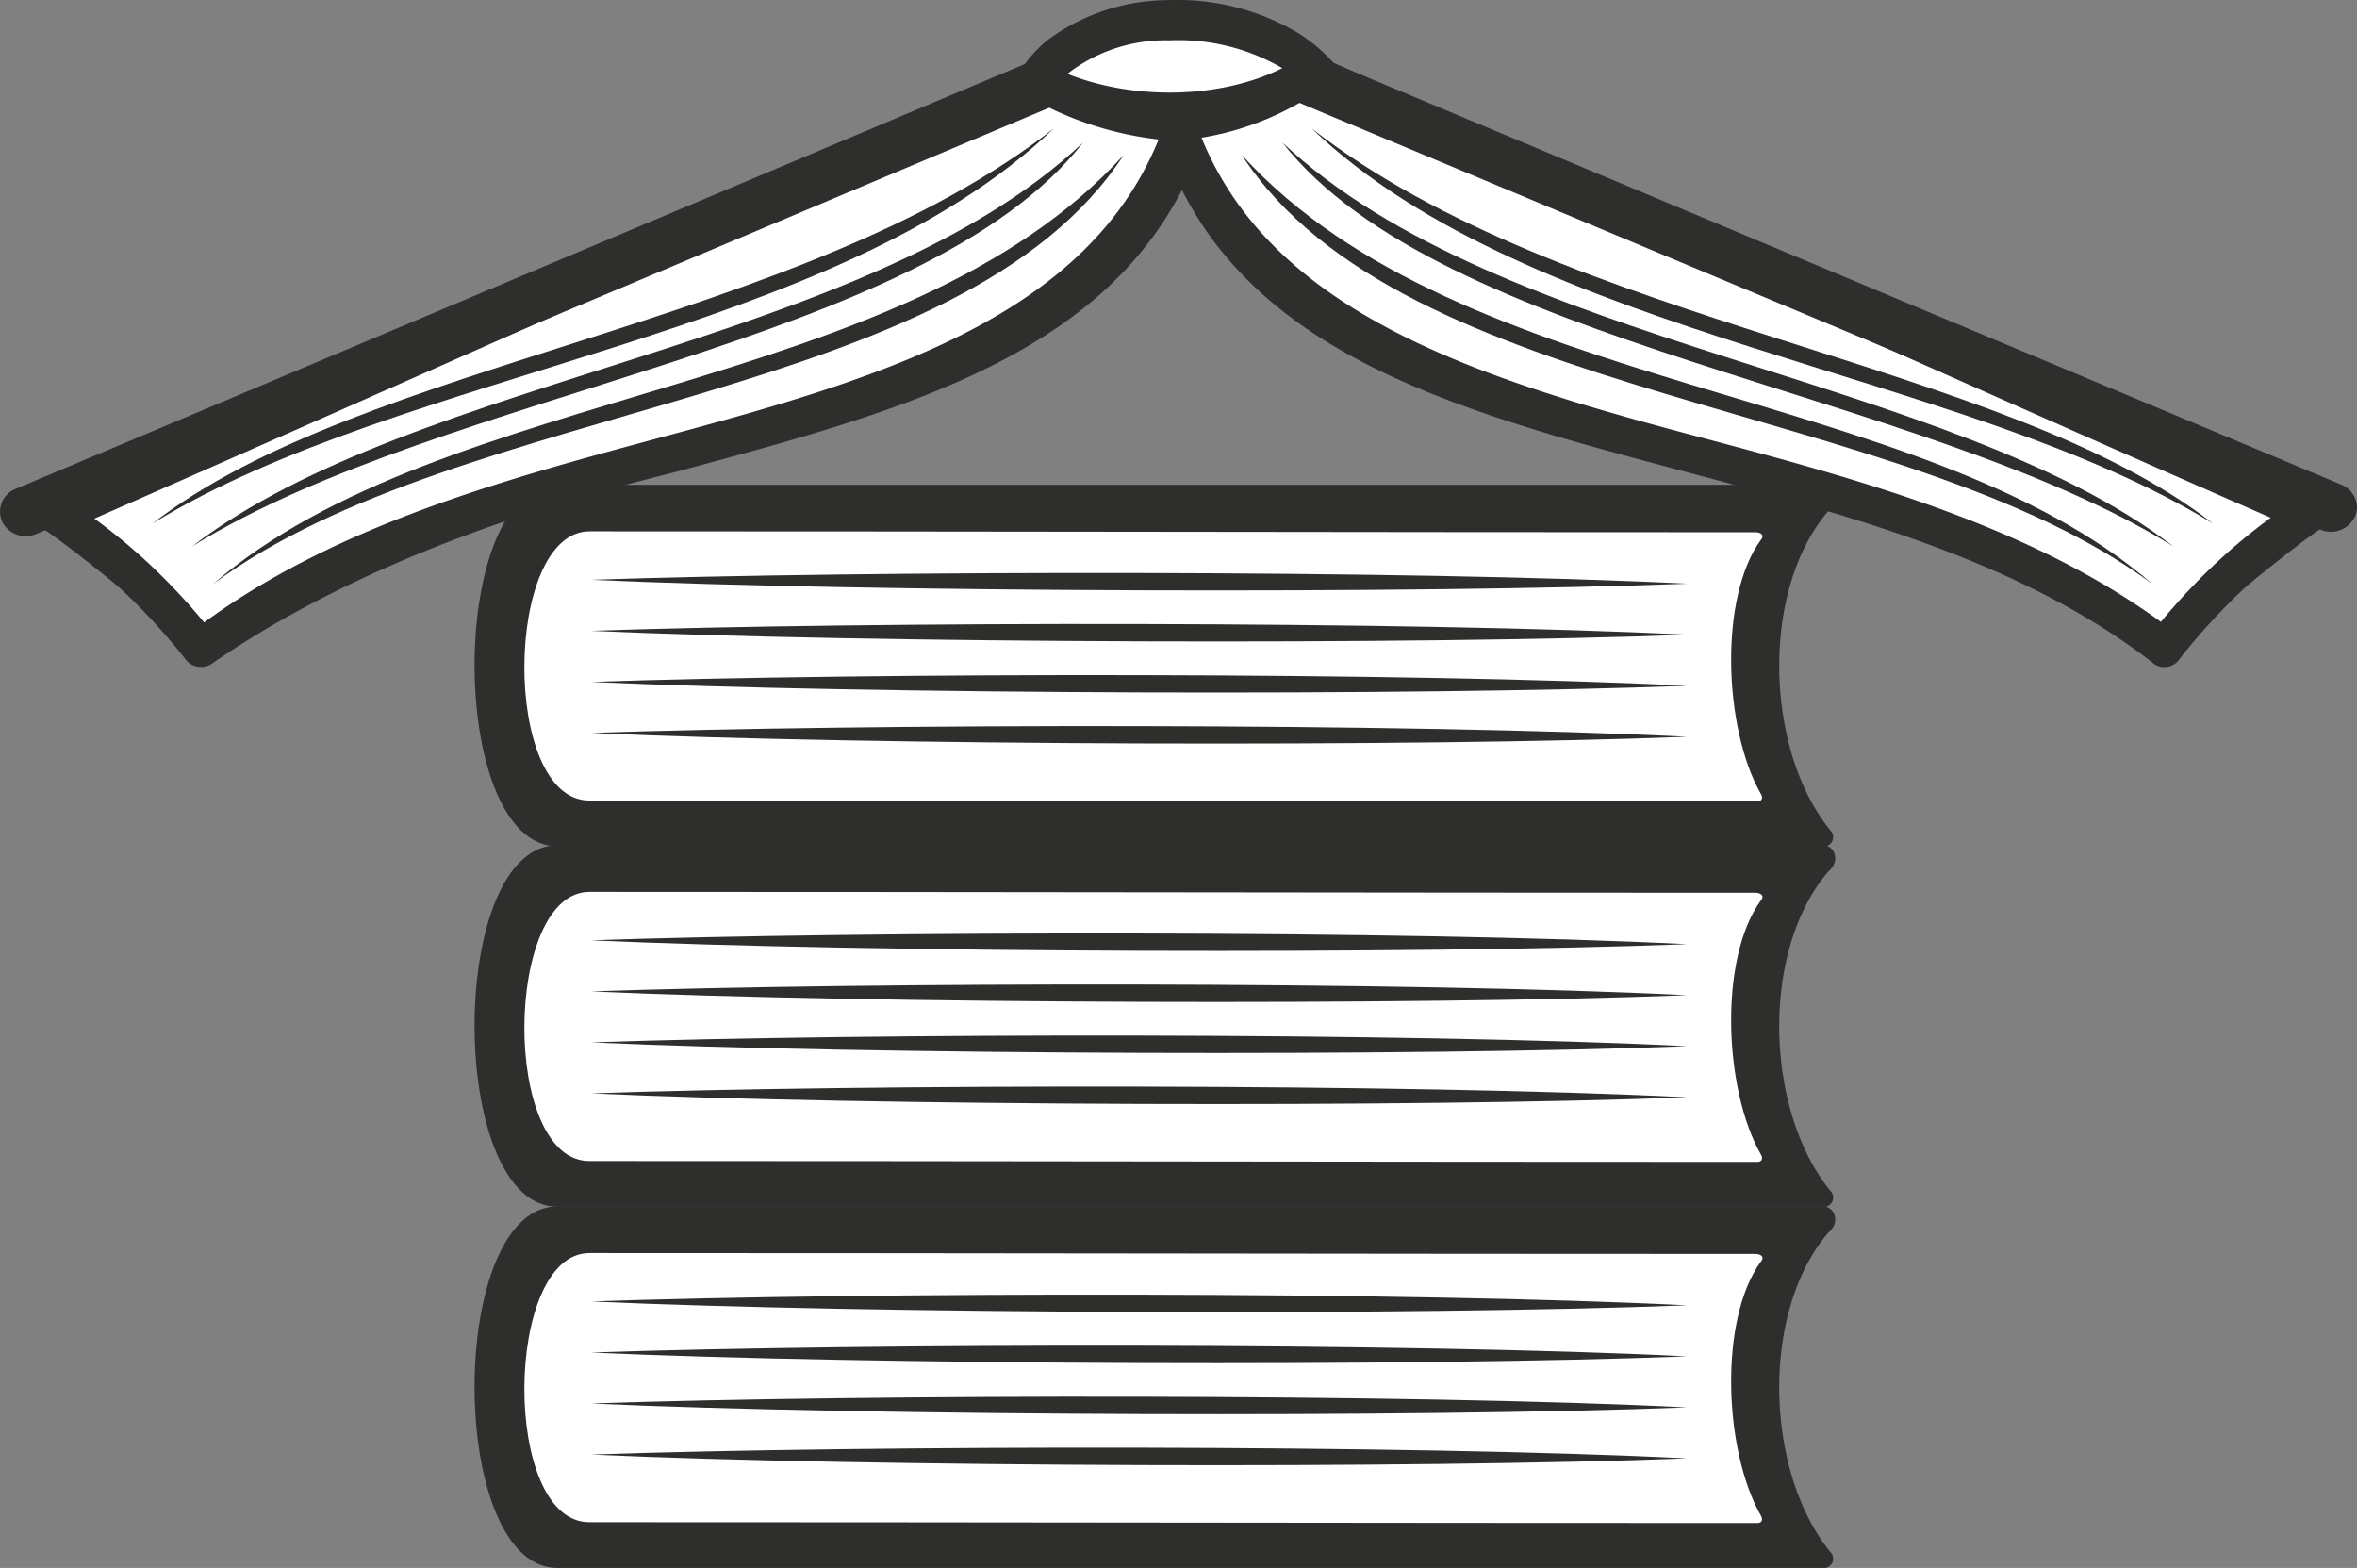 <svg id="Ebene_1" data-name="Ebene 1" xmlns="http://www.w3.org/2000/svg" viewBox="0 0 156.205 103.902">
  <rect x="0" y="0" width="156.205" height="103.902" fill="#808080" stroke="none"/>
  <defs>
    <style>
      .cls-1, .cls-2 {
        fill: #fff;
      }

      .cls-2, .cls-3 {
        fill-rule: evenodd;
      }

      .cls-3, .cls-4 {
        fill: #2e2e2d;
      }
    </style>
  </defs>
  <title>buecherstapel02</title>
  <ellipse class="cls-1" cx="78.249" cy="4.602" rx="7.926" ry="3.091"/>
  <g>
    <path class="cls-2" d="M106.8,63.915C114.431,87,150.858,81.581,172.107,98.045a39.5,39.5,0,0,1,9.589-8.874c-21.1-9.179-45.041-20.024-66.135-29.2C113.634,61.074,110.531,63.773,106.8,63.915Z" transform="translate(-28.679 -55.11)"/>
    <path class="cls-3" d="M65.581,87.237h83.956c.727.023,1.143,1.058.3,1.752-4.491,5.238-4.2,15.808.149,21.149a.623.623,0,0,1-.316,1.052H65.581C58.324,111.07,58.3,87.354,65.581,87.237Z" transform="translate(-28.679 -55.11)"/>
    <path class="cls-2" d="M67.767,90.322c25.547,0,51.691.062,77.235.062.375-.006.642.19.375.5-2.783,3.82-2.464,12.486-.009,16.822.188.3.05.527-.246.51-25.608,0-51.744-.059-77.355-.059C61.907,108.228,62.062,90.278,67.767,90.322Z" transform="translate(-28.679 -55.11)"/>
    <path class="cls-3" d="M65.581,111.123h83.956c.727.024,1.143,1.058.3,1.752-4.491,5.241-4.2,15.812.149,21.149a.626.626,0,0,1-.316,1.055H65.581C58.324,134.956,58.3,111.243,65.581,111.123Z" transform="translate(-28.679 -55.11)"/>
    <path class="cls-2" d="M67.767,114.211c25.547,0,51.691.059,77.235.059.375,0,.642.2.375.507-2.783,3.82-2.464,12.483-.009,16.819.188.3.05.53-.246.51-25.608,0-51.744-.059-77.355-.059C61.907,132.114,62.062,114.164,67.767,114.211Z" transform="translate(-28.679 -55.11)"/>
    <path class="cls-3" d="M65.581,135.056h83.956c.727.029,1.143,1.064.3,1.752-4.491,5.244-4.2,15.811.149,21.152a.624.624,0,0,1-.316,1.052H65.581C58.324,158.891,58.3,135.179,65.581,135.056Z" transform="translate(-28.679 -55.11)"/>
    <path class="cls-2" d="M67.767,138.146c25.547,0,51.691.058,77.235.058.375,0,.642.193.375.507-2.783,3.82-2.464,12.481-.009,16.816.188.3.05.53-.246.51-25.608,0-51.744-.056-77.355-.056C61.907,156.05,62.062,138.1,67.767,138.146Z" transform="translate(-28.679 -55.11)"/>
    <g>
      <path class="cls-3" d="M67.846,93.533c18.141-.621,54.281-.665,72.63.258C122.569,94.476,86.209,94.362,67.846,93.533Z" transform="translate(-28.679 -55.11)"/>
      <path class="cls-3" d="M67.846,96.914c18.141-.624,54.281-.662,72.63.258C122.569,97.86,86.209,97.743,67.846,96.914Z" transform="translate(-28.679 -55.11)"/>
      <path class="cls-3" d="M67.846,100.3c18.141-.621,54.281-.665,72.63.255C122.569,101.238,86.209,101.13,67.846,100.3Z" transform="translate(-28.679 -55.11)"/>
      <path class="cls-3" d="M67.846,103.682c18.141-.624,54.281-.671,72.63.252C122.569,104.625,86.209,104.508,67.846,103.682Z" transform="translate(-28.679 -55.11)"/>
      <path class="cls-3" d="M67.846,117.422c18.141-.627,54.281-.668,72.63.255C122.569,118.362,86.209,118.248,67.846,117.422Z" transform="translate(-28.679 -55.11)"/>
      <path class="cls-3" d="M67.846,120.806c18.141-.627,54.281-.671,72.63.252C122.569,121.746,86.209,121.632,67.846,120.806Z" transform="translate(-28.679 -55.11)"/>
      <path class="cls-3" d="M67.846,124.186c18.141-.624,54.281-.668,72.63.252C122.569,125.13,86.209,125.012,67.846,124.186Z" transform="translate(-28.679 -55.11)"/>
      <path class="cls-3" d="M67.846,127.564c18.141-.621,54.281-.662,72.63.261C122.569,128.51,86.209,128.4,67.846,127.564Z" transform="translate(-28.679 -55.11)"/>
      <path class="cls-3" d="M67.846,141.354c18.141-.624,54.281-.668,72.63.255C122.569,142.3,86.209,142.184,67.846,141.354Z" transform="translate(-28.679 -55.11)"/>
      <path class="cls-3" d="M67.846,144.738c18.141-.624,54.281-.668,72.63.252C122.569,145.679,86.209,145.567,67.846,144.738Z" transform="translate(-28.679 -55.11)"/>
      <path class="cls-3" d="M67.846,148.116c18.141-.621,54.281-.665,72.63.258C122.569,149.062,86.209,148.948,67.846,148.116Z" transform="translate(-28.679 -55.11)"/>
      <path class="cls-3" d="M67.846,151.5c18.141-.627,54.281-.671,72.63.252C122.569,152.443,86.209,152.329,67.846,151.5Z" transform="translate(-28.679 -55.11)"/>
    </g>
    <path class="cls-2" d="M107.3,63.751C99.671,86.862,63.243,81.549,42,98.08a39.2,39.2,0,0,0-9.589-8.845C53.5,79.991,76.465,69.738,97.558,60.5,99.486,61.6,103.573,63.624,107.3,63.751Z" transform="translate(-28.679 -55.11)"/>
    <path class="cls-4" d="M143.739,84.721c9.861,2.645,19.969,5.642,28.148,11.6a42.288,42.288,0,0,1,3.808-4.04,39.32,39.32,0,0,1,3.472-2.862c-9.952-4.345-20.555-9.059-31.151-13.77l-4.277-1.9V71.055l5.329,2.358c11.229,4.992,22.465,9.989,33.055,14.6a1.285,1.285,0,0,1,.624.466,1.215,1.215,0,0,1-.334,1.714c-1.242.82-4.588,3.521-4.969,3.876a41.179,41.179,0,0,0-4.286,4.667l-.059.082a1.208,1.208,0,0,1-1.787.19c-7.79-6.035-17.771-9.091-27.574-11.734ZM108.307,64.236c4.761,11.694,18.39,15.958,32.78,19.778l2.651.706v2.551c-1.11-.3-2.215-.595-3.316-.888-14.294-3.794-27.665-7.349-33.413-18.685-5.789,11.227-19.1,14.805-33.322,18.624-.692.188-1.9.481-3.486.9V84.712l2.809-.759c14.376-3.861,27.68-7.929,32.455-19.6a22.338,22.338,0,0,1-7.972-2.473c-9.31,4.081-18.328,8.065-27.293,12.031v-2.7c9.369-4.146,18.574-8.212,26.836-11.832a1.921,1.921,0,0,1,1.254.114c4.807,2.44,12.035,2.4,16.561-.545a1.3,1.3,0,0,1,1.228-.1c.237.094,18.284,8.068,27.659,12.214v2.694c-9.551-4.245-19.04-8.455-28.075-12.39-.246.157-.507.331-.785.516A19.255,19.255,0,0,1,108.307,64.236ZM70.2,71.206v2.7l-5.013,2.218c-10.468,4.632-20.945,9.267-30.255,13.354a39.044,39.044,0,0,1,3.475,2.851,41.742,41.742,0,0,1,3.8,4.028C50.353,90.4,60.393,87.372,70.2,84.712v2.514c-6.073,1.617-17.719,5.13-27.407,11.815a1.3,1.3,0,0,1-1.787-.191c-.032-.041-.061-.082-.091-.123a40.767,40.767,0,0,0-4.257-4.617c-.413-.381-3.354-2.757-4.966-3.855a1.21,1.21,0,0,1-.337-1.714,1.271,1.271,0,0,1,.586-.454c11.074-4.852,21.627-9.521,32.194-14.2Z" transform="translate(-28.679 -55.11)"/>
    <path class="cls-3" d="M98.654,62.064,31.031,90.515a1.744,1.744,0,0,1-2.215-.847h0a1.623,1.623,0,0,1,.876-2.15L96.8,59.271a1.673,1.673,0,0,1,2.147.87h0C99.366,60.943,99.5,61.705,98.654,62.064Z" transform="translate(-28.679 -55.11)"/>
    <path class="cls-3" d="M96.433,59.6a1.007,1.007,0,0,0,.319,1.412c.486.3,1.2.759,1.515.284a6.151,6.151,0,0,1,1.324-1.425,10.588,10.588,0,0,1,6.577-2.086,13.692,13.692,0,0,1,7.395,1.783,8.843,8.843,0,0,1,2.1,1.793c.363.437.967-.092,1.418-.447a1,1,0,0,0,.149-1.435,10.839,10.839,0,0,0-2.6-2.225,15.587,15.587,0,0,0-8.493-2.136,13.528,13.528,0,0,0-7.936,2.578A8.114,8.114,0,0,0,96.433,59.6Z" transform="translate(-28.679 -55.11)"/>
    <path class="cls-3" d="M42.788,93.823C58.239,80.47,88.482,81.494,103.157,65.372,92.394,81.92,59.32,81.521,42.788,93.823Z" transform="translate(-28.679 -55.11)"/>
    <path class="cls-3" d="M41.423,91.312c14.9-11.439,44.555-13.11,59.036-26.758C89.833,78.091,58.245,80.864,41.423,91.312Z" transform="translate(-28.679 -55.11)"/>
    <path class="cls-3" d="M38.792,89.8c14-10.889,42.876-13.006,59.739-26.188C83.88,77.609,55.465,79.55,38.792,89.8Z" transform="translate(-28.679 -55.11)"/>
    <path class="cls-3" d="M114.554,61.827l67.96,28.4a1.744,1.744,0,0,0,2.212-.853h0a1.367,1.367,0,0,0,.158-.583v-.12a1.667,1.667,0,0,0-1.034-1.441L116.528,59.077a1.715,1.715,0,0,0-2.215.856h0C113.947,60.757,113.707,61.469,114.554,61.827Z" transform="translate(-28.679 -55.11)"/>
    <g>
      <path class="cls-3" d="M171.337,93.823c-15.448-13.353-45.694-12.329-60.369-28.451C121.734,81.92,154.8,81.521,171.337,93.823Z" transform="translate(-28.679 -55.11)"/>
      <path class="cls-3" d="M172.705,91.312C157.8,79.873,128.147,78.2,113.666,64.554,124.292,78.091,155.883,80.864,172.705,91.312Z" transform="translate(-28.679 -55.11)"/>
      <path class="cls-3" d="M175.333,89.8c-13.995-10.889-42.876-13.006-59.739-26.188C130.245,77.609,158.663,79.55,175.333,89.8Z" transform="translate(-28.679 -55.11)"/>
    </g>
  </g>
</svg>

